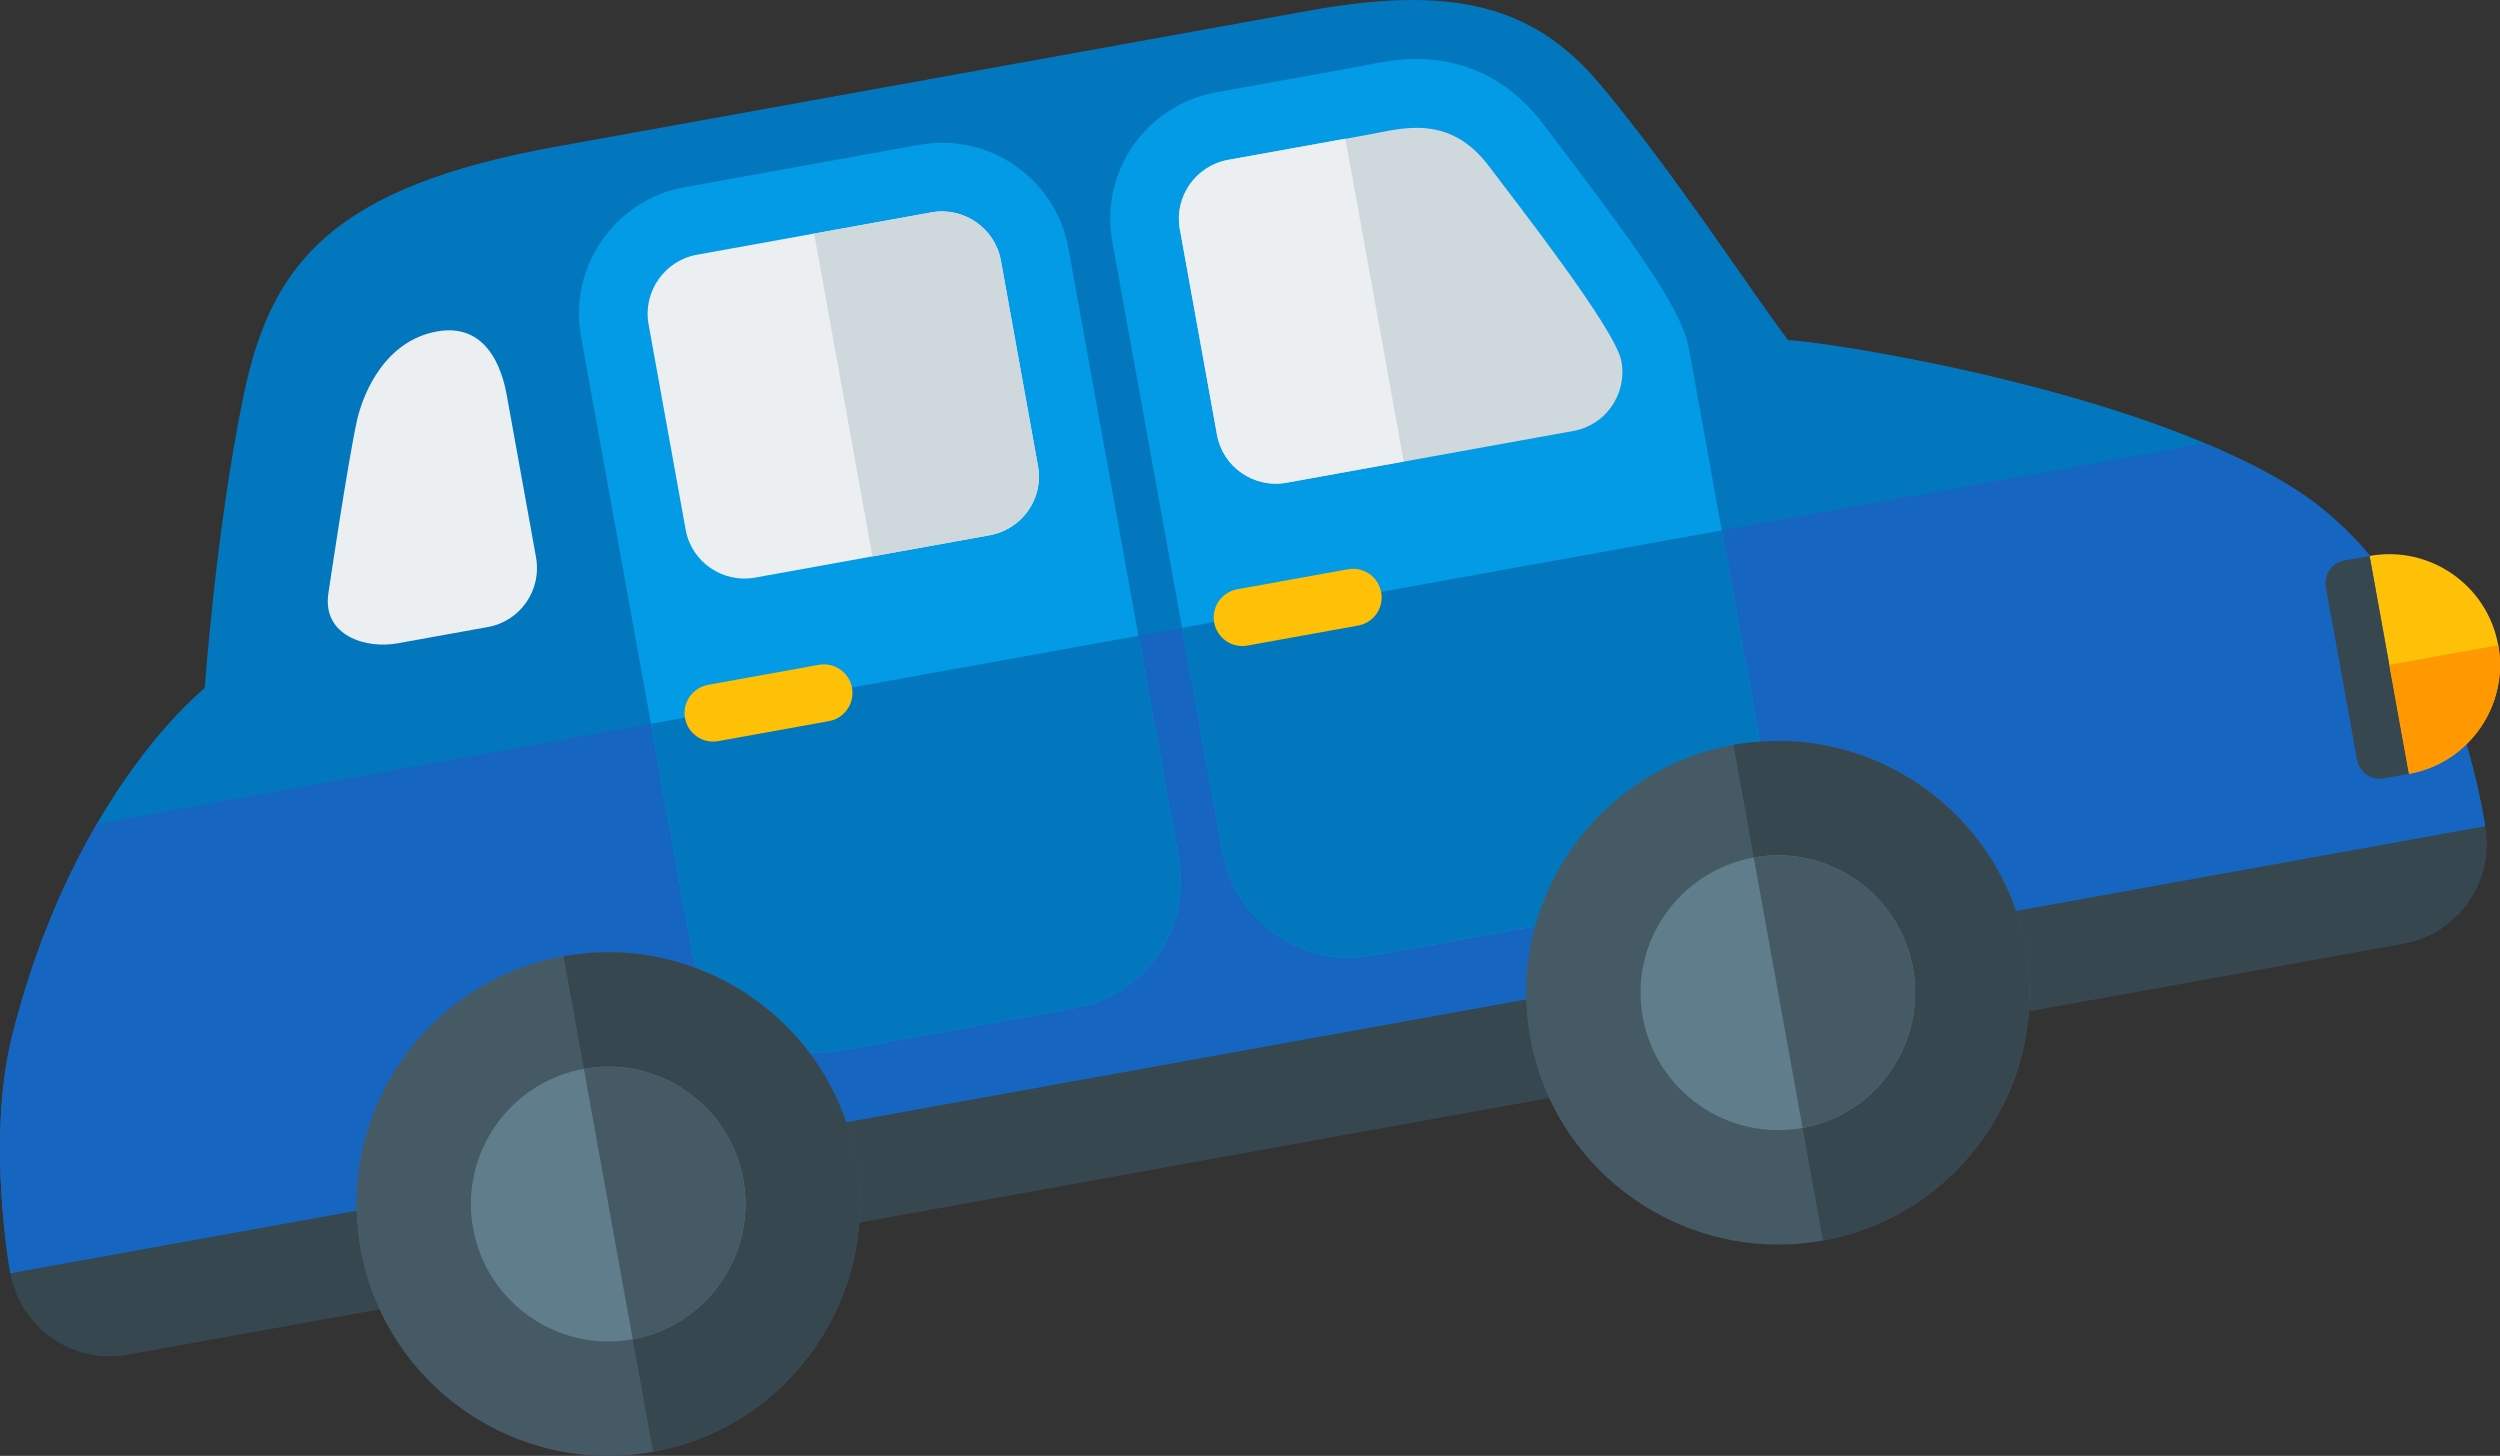 <?xml version="1.0" encoding="UTF-8"?>
<svg id="Livello_2" data-name="Livello 2" xmlns="http://www.w3.org/2000/svg" viewBox="0 0 1020.28 594.17">
  <rect x="0" y="0" width="1020.28" height="594.17" fill="#333333" stroke="none"/>
  <defs>
    <style>
      .cls-1 {
        fill: #607d8b;
      }

      .cls-1, .cls-2, .cls-3, .cls-4, .cls-5, .cls-6, .cls-7, .cls-8, .cls-9, .cls-10 {
        stroke-width: 0px;
      }

      .cls-2 {
        fill: #465a65;
      }

      .cls-3 {
        fill: #36474f;
      }

      .cls-4 {
        fill: #1665c1;
      }

      .cls-5 {
        fill: #cfd8dd;
      }

      .cls-6 {
        fill: #ff9801;
      }

      .cls-7 {
        fill: #fec107;
      }

      .cls-8 {
        fill: #ebeff2;
      }

      .cls-9 {
        fill: #039be6;
      }

      .cls-10 {
        fill: #0277bd;
      }
    </style>
  </defs>
  <g id="Livello_1-2" data-name="Livello 1">
    <g>
      <path class="cls-3" d="M1014.24,337.1c4.06,22.46-10.87,43.97-33.34,48.03L52.24,552.87c-22.47,4.06-43.98-10.87-48.04-33.33h0c-4.06-22.48,10.87-43.99,33.34-48.05l928.66-167.74c22.47-4.06,43.98,10.87,48.04,33.35h0Z"/>
      <path class="cls-10" d="M936.92,199.81c-64.93-41.48-194.19-60.77-207.2-60.99-17.04-22.75-46.38-68.15-76.53-104.22-28-33.5-61.96-40.54-119.33-30.19-89.02,16.08-208.56,37.67-306.67,55.39-91.49,16.52-116.61,47.47-127.84,101.88-11.28,54.65-15.79,119.16-15.79,119.16,0,0-53.56,42.04-78.68,142.17-10.55,42.67-.67,96.54-.67,96.54l1009.93-182.42s-12.26-95.66-77.22-137.31Z"/>
      <path class="cls-4" d="M4.87,423.01c-10.55,42.67-.67,96.54-.67,96.54l1009.93-182.42s-12.26-95.66-77.22-137.31c-10.87-6.94-23.55-13.24-37.17-18.95L39.56,336.23c-12.69,21.81-25.57,50.41-34.69,86.78Z"/>
      <path class="cls-9" d="M343.05,428.7c-28.45,5.14-55.77-13.73-60.89-42.07l-45.04-249.37c-5.13-28.42,13.84-55.72,42.29-60.86l95.77-17.3c28.42-5.13,55.72,13.8,60.85,42.23l45.04,249.37c5.12,28.34-13.84,55.57-42.26,60.7l-95.77,17.3Z"/>
      <path class="cls-9" d="M559.9,390c-28.46,5.14-55.81-13.85-60.95-42.35l-45.02-249.22c-5.12-28.35,13.88-55.59,42.33-60.73l57.33-10.35,8.13-1.57c10.75-1.94,43.46-7.85,68.4,25.28l5.96,7.88c38.3,50.25,50.73,69.76,53.22,83.52,5.15,28.5,32.18,178.14,39.21,217.1l-168.62,30.46Z"/>
      <path class="cls-10" d="M482.43,256.23l16.51,91.42c5.15,28.5,32.5,47.49,60.95,42.35l168.62-30.46c-4.31-23.88-16.15-89.42-25.85-143.09l-220.23,39.78Z"/>
      <path class="cls-10" d="M265.68,295.38l16.48,91.25c5.12,28.34,32.43,47.21,60.89,42.07l95.77-17.3c28.42-5.13,47.38-32.36,42.26-60.7l-16.48-91.25-198.91,35.93Z"/>
      <g>
        <path class="cls-8" d="M218.75,227.44c2.41,13.36-6.36,26.06-19.6,28.45l-36.89,6.66c-13.16,2.38-30.36-3.24-28.33-19.79,0,0,8.03-54.48,11.84-71.54,2.79-11.81,11.8-32.2,32.56-35.95,22.8-4.12,27.47,20.44,28.55,26.37l11.88,65.79Z"/>
        <path class="cls-8" d="M423.63,190.27c2.38,13.16-6.52,25.77-19.68,28.15l-95.77,17.3c-13.22,2.39-25.96-6.32-28.34-19.48l-15.16-83.95c-2.37-13.14,6.48-25.93,19.7-28.32l95.77-17.3c13.16-2.38,25.94,6.5,28.31,19.64l15.16,83.95Z"/>
        <path class="cls-5" d="M642.12,175.88l-117.08,21.15c-13.3,2.4-25.99-6.42-28.4-19.78l-15.14-83.8c-2.38-13.16,6.44-25.77,19.74-28.17l57.33-10.35c13.22-2.39,32.76-8.81,49.17,12.98,10.43,13.96,51.6,66.35,53.98,79.52,2.41,13.36-6.34,26.06-19.6,28.45Z"/>
        <path class="cls-5" d="M403.96,218.42c13.16-2.38,22.05-14.99,19.68-28.15l-15.16-83.95c-2.37-13.14-15.15-22.02-28.31-19.64l-47.91,8.65,23.8,131.75,47.91-8.65Z"/>
        <path class="cls-8" d="M524.95,196.99c-13.15,2.38-25.89-6.33-28.26-19.48l-15.17-83.96c-2.37-13.14,6.49-25.92,19.63-28.3l47.93-8.66,23.8,131.74-47.93,8.66Z"/>
      </g>
      <g>
        <path class="cls-2" d="M266.43,592.52c-55.73,10.07-109.22-27.01-119.33-82.97-10.06-55.7,27.07-109.2,82.89-119.28,55.72-10.07,109.22,27.06,119.28,82.76,10.11,55.95-27.03,109.41-82.84,119.49h0Z"/>
        <path class="cls-3" d="M349.28,473.03c-10.06-55.7-63.56-92.83-119.28-82.76l36.53,202.23c55.76-10.11,92.86-63.55,82.76-119.46Z"/>
        <path class="cls-1" d="M258.14,546.58c-30.38,5.49-59.58-14.85-65.08-45.33-5.48-30.36,14.81-59.53,45.24-65.03,30.38-5.49,59.54,14.75,65.03,45.11,5.51,30.48-14.76,59.75-45.19,65.24Z"/>
        <path class="cls-2" d="M743.97,506.27c-55.72,10.06-109.41-27.01-119.51-82.94-10.06-55.72,27.26-109.25,82.98-119.31,55.64-10.05,109.13,27.07,119.19,82.79,10.1,55.93-27.02,109.41-82.66,119.46Z"/>
        <path class="cls-3" d="M826.63,386.81c-10.06-55.72-63.55-92.84-119.19-82.79l36.53,202.25c55.64-10.05,92.76-63.53,82.66-119.46Z"/>
        <path class="cls-1" d="M735.67,460.32c-30.48,5.51-59.76-14.81-65.26-45.29-5.49-30.38,14.85-59.56,45.33-65.06,30.32-5.48,59.46,14.76,64.95,45.14,5.51,30.48-14.69,59.74-45.01,65.21Z"/>
        <path class="cls-2" d="M303.32,481.34c-5.48-30.36-34.65-50.6-65.03-45.11l19.93,110.33c30.37-5.53,50.6-34.76,45.1-65.22Z"/>
        <path class="cls-2" d="M780.68,395.11c-5.49-30.38-34.62-50.62-64.95-45.14l19.93,110.35c30.32-5.48,50.52-34.73,45.01-65.21Z"/>
      </g>
      <g>
        <path class="cls-7" d="M967.06,226.89l16.06,88.92c24.55-4.43,40.87-27.94,36.44-52.48-4.44-24.56-27.95-40.87-52.5-36.44Z"/>
        <path class="cls-3" d="M972.8,317.67l10.32-1.86-16.06-88.92-10.32,1.86c-5.07.92-8.45,5.78-7.53,10.86l12.74,70.53c.92,5.08,5.78,8.45,10.85,7.53Z"/>
        <path class="cls-6" d="M983.12,315.81c24.55-4.43,40.87-27.94,36.44-52.48l-44.46,8.03,8.03,44.45Z"/>
      </g>
      <path class="cls-7" d="M347.72,280.74c1.15,6.35-3.06,12.41-9.42,13.56l-45.18,8.16c-6.35,1.15-12.42-3.06-13.56-9.41h0c-1.15-6.34,3.07-12.41,9.42-13.56l45.18-8.16c6.35-1.15,12.42,3.07,13.56,9.41h0Z"/>
      <path class="cls-7" d="M563.68,241.74c1.15,6.35-3.06,12.41-9.42,13.56l-45.18,8.16c-6.35,1.15-12.41-3.06-13.56-9.41h0c-1.15-6.34,3.06-12.41,9.41-13.56l45.18-8.16c6.35-1.15,12.42,3.07,13.56,9.41h0Z"/>
    </g>
  </g>
</svg>